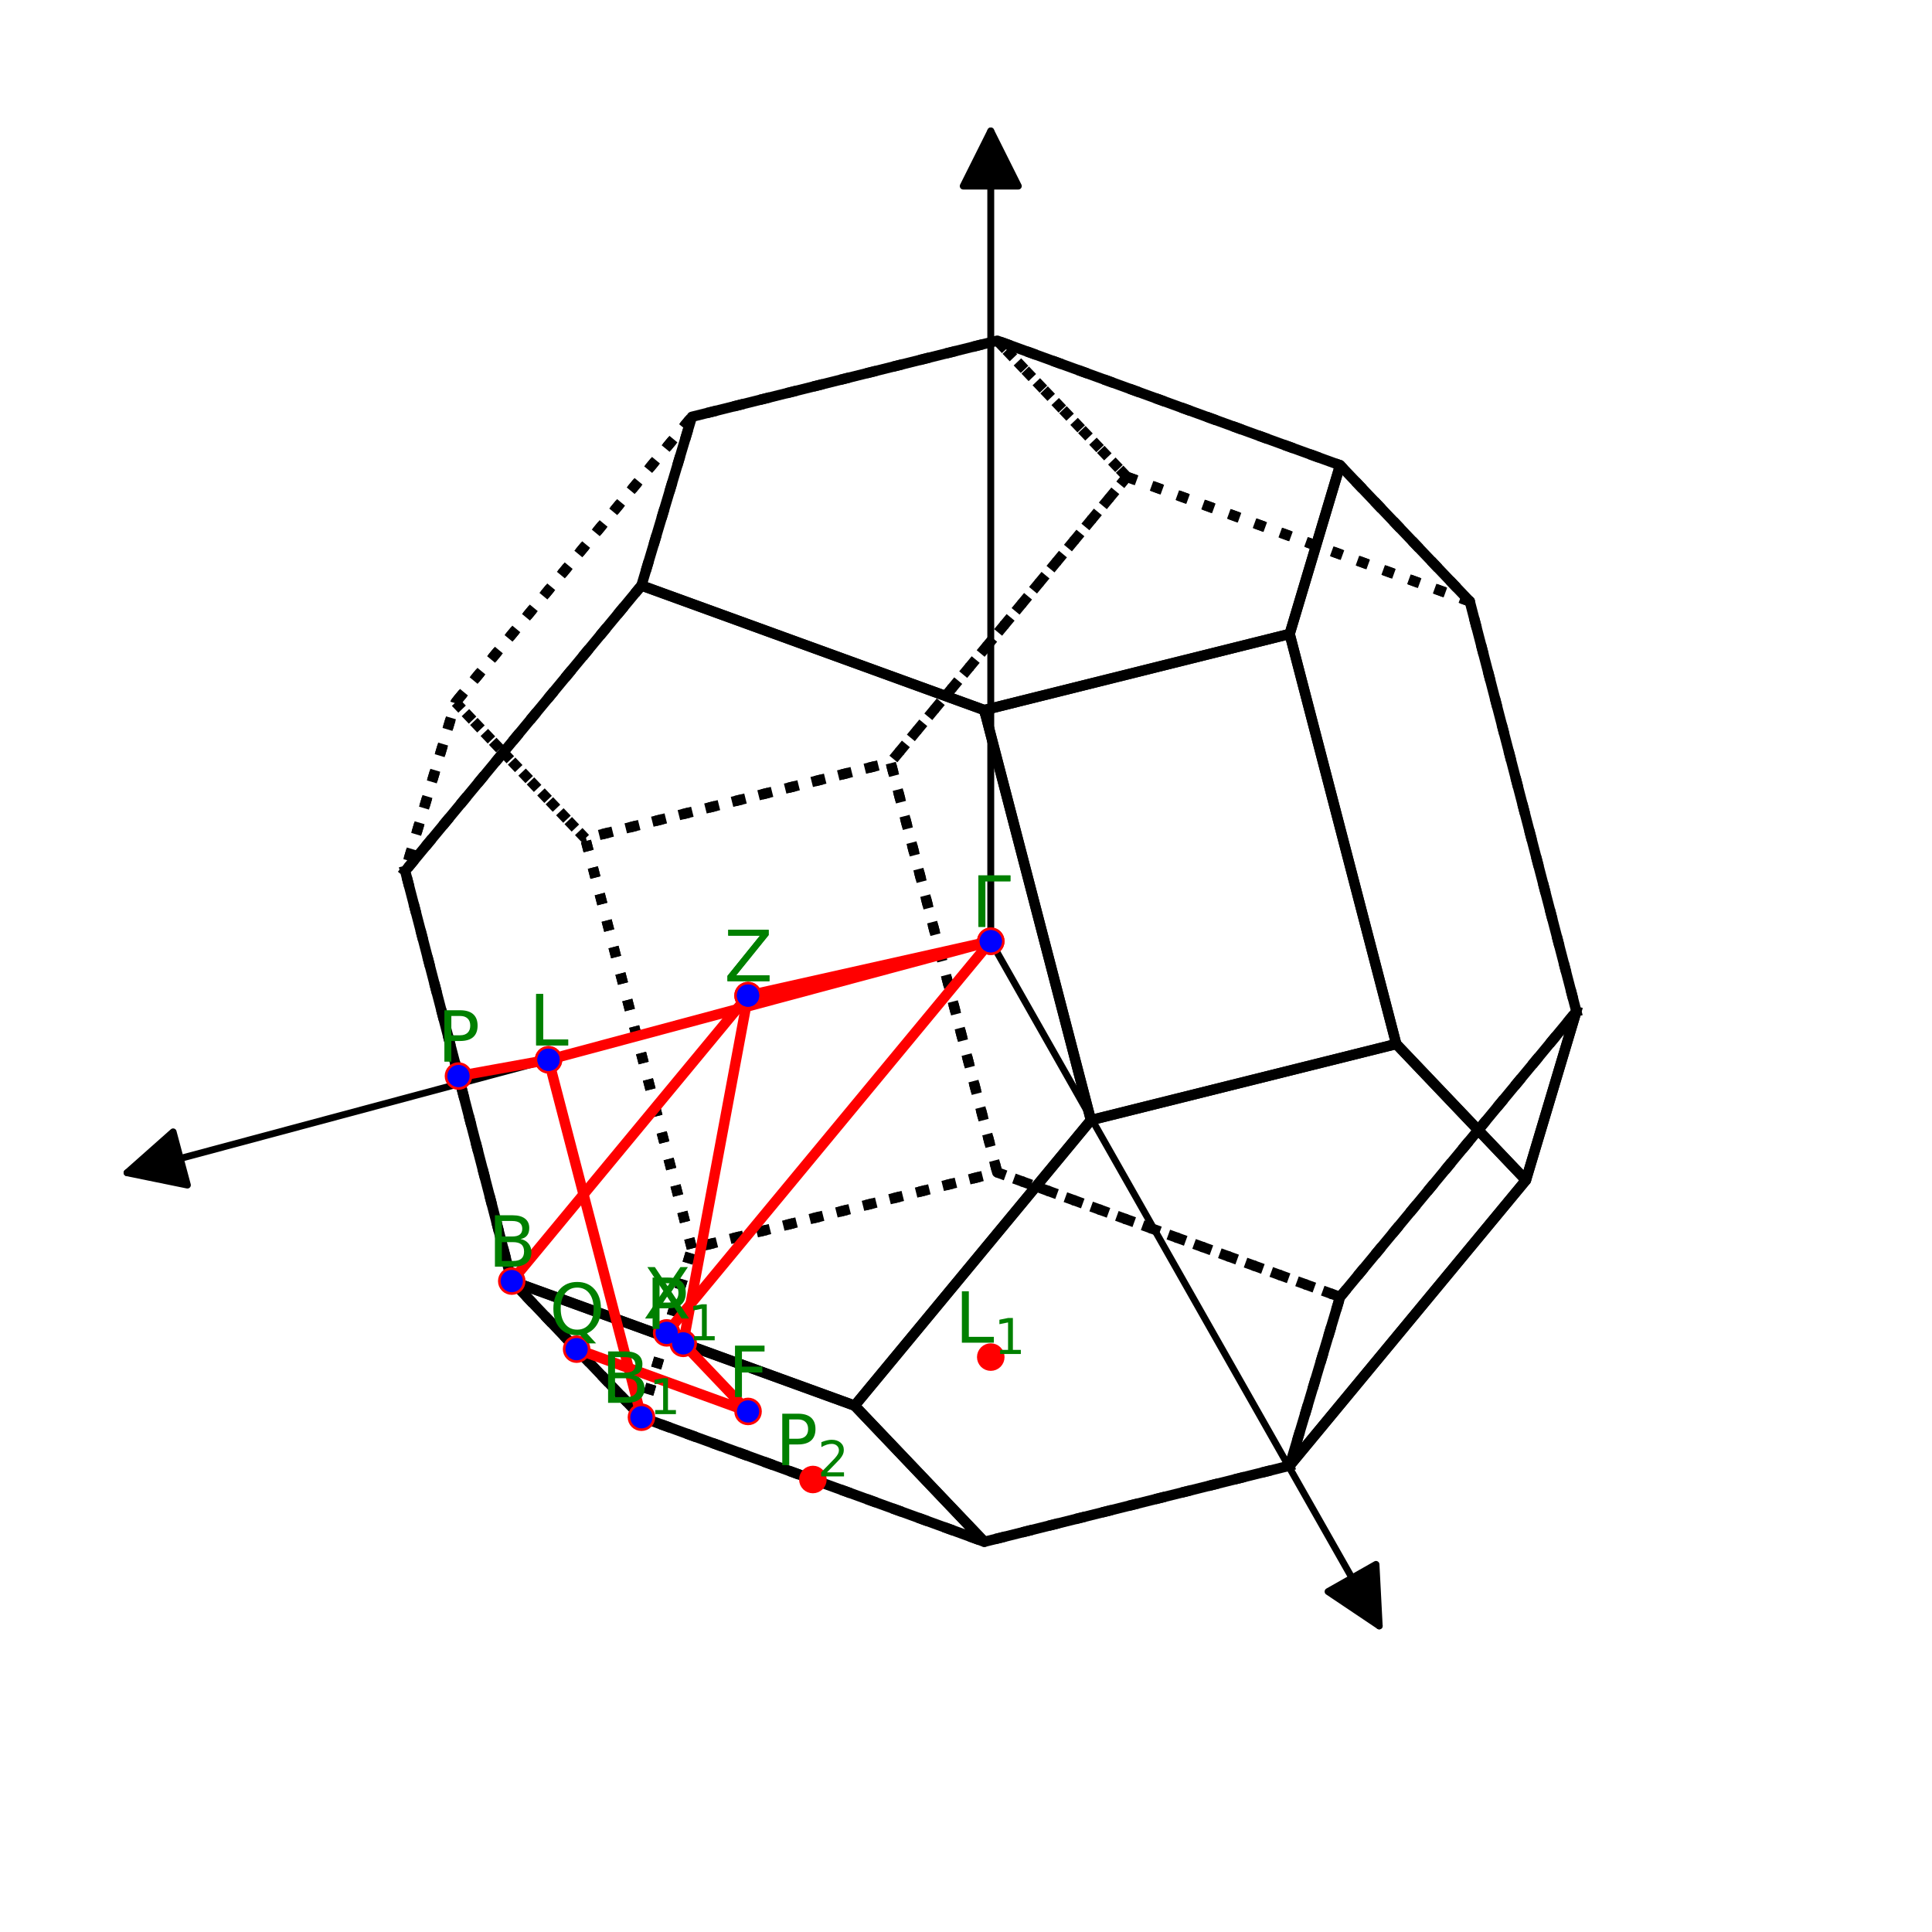 <?xml version="1.0" encoding="utf-8" standalone="no"?>
<!DOCTYPE svg PUBLIC "-//W3C//DTD SVG 1.1//EN"
  "http://www.w3.org/Graphics/SVG/1.1/DTD/svg11.dtd">
<svg height="280.512pt" version="1.1" viewBox="0 0 280.512 280.512" width="280.512pt" xmlns="http://www.w3.org/2000/svg" xmlns:xlink="http://www.w3.org/1999/xlink">
 <defs>
  <style type="text/css">*{stroke-linecap:butt;stroke-linejoin:round;}</style>
 </defs>
 <g id="figure_1">
  <g id="patch_1">
   <path d="M 0 280.512 
L 280.512 280.512 
L 280.512 0 
L 0 0 
z
" style="fill:#ffffff;"/>
  </g>
  <g id="patch_2">
   <path d="M 7.2 273.312 
L 273.312 273.312 
L 273.312 7.2 
L 7.2 7.2 
z
" style="fill:#ffffff;"/>
  </g>
  <g id="axes_1">
   <g id="patch_3">
    <path clip-path="url(#p43d0ef31a6)" d="M 141.92 137.178 
Q 79.643 153.87 18.446 170.273 
" style="fill:none;stroke:#000000;stroke-linecap:round;"/>
    <path clip-path="url(#p43d0ef31a6)" d="M 27.209 172.065 
L 18.446 170.273 
L 25.138 164.338 
L 27.209 172.065 
z
" style="stroke:#000000;stroke-linecap:round;"/>
   </g>
   <g id="patch_4">
    <path clip-path="url(#p43d0ef31a6)" d="M 144.84 138.402 
Q 172.822 187.722 200.252 236.07 
" style="fill:none;stroke:#000000;stroke-linecap:round;"/>
    <path clip-path="url(#p43d0ef31a6)" d="M 199.784 227.138 
L 200.252 236.07 
L 192.825 231.085 
L 199.784 227.138 
z
" style="stroke:#000000;stroke-linecap:round;"/>
   </g>
   <g id="patch_5">
    <path clip-path="url(#p43d0ef31a6)" d="M 143.852 134.659 
Q 143.852 76.279 143.852 19.017 
" style="fill:none;stroke:#000000;stroke-linecap:round;"/>
    <path clip-path="url(#p43d0ef31a6)" d="M 139.852 27.017 
L 143.852 19.017 
L 147.852 27.017 
L 139.852 27.017 
z
" style="stroke:#000000;stroke-linecap:round;"/>
   </g>
   <g id="line2d_1">
    <path clip-path="url(#p43d0ef31a6)" d="M 100.456 181.274 
L 84.979 121.736 
L 129.311 110.685 
L 144.788 170.223 
L 100.456 181.274 
" style="fill:none;stroke:#000000;stroke-dasharray:1.5,2.475;stroke-dashoffset:0;stroke-width:1.5;"/>
   </g>
   <g id="line2d_2">
    <path clip-path="url(#p43d0ef31a6)" d="M 100.456 181.274 
L 84.979 121.736 
L 66.15 101.97 
L 58.828 126.466 
L 74.305 186.004 
L 93.134 205.771 
L 100.456 181.274 
" style="fill:none;stroke:#000000;stroke-dasharray:1.5,2.475;stroke-dashoffset:0;stroke-width:1.5;"/>
   </g>
   <g id="line2d_3">
    <path clip-path="url(#p43d0ef31a6)" d="M 194.571 188.307 
L 228.876 146.854 
L 213.399 87.316 
L 163.617 69.231 
L 129.311 110.685 
L 144.788 170.223 
L 194.571 188.307 
" style="fill:none;stroke:#000000;stroke-dasharray:1.5,2.475;stroke-dashoffset:0;stroke-width:1.5;"/>
   </g>
   <g id="line2d_4">
    <path clip-path="url(#p43d0ef31a6)" d="M 142.916 103.097 
L 93.134 85.013 
L 100.456 60.516 
L 144.788 49.464 
L 194.571 67.549 
L 187.248 92.045 
L 142.916 103.097 
" style="fill:none;stroke:#000000;stroke-linecap:square;stroke-width:1.5;"/>
   </g>
   <g id="line2d_5">
    <path clip-path="url(#p43d0ef31a6)" d="M 93.134 85.013 
L 58.828 126.466 
L 66.15 101.97 
L 100.456 60.516 
L 93.134 85.013 
" style="fill:none;stroke:#000000;stroke-dasharray:1.5,2.475;stroke-dashoffset:0;stroke-width:1.5;"/>
   </g>
   <g id="line2d_6">
    <path clip-path="url(#p43d0ef31a6)" d="M 163.617 69.231 
L 213.399 87.316 
L 194.571 67.549 
L 144.788 49.464 
L 163.617 69.231 
" style="fill:none;stroke:#000000;stroke-dasharray:1.5,2.475;stroke-dashoffset:0;stroke-width:1.5;"/>
   </g>
   <g id="line2d_7">
    <path clip-path="url(#p43d0ef31a6)" d="M 163.617 69.231 
L 129.311 110.685 
L 84.979 121.736 
L 66.15 101.97 
L 100.456 60.516 
L 144.788 49.464 
L 163.617 69.231 
" style="fill:none;stroke:#000000;stroke-dasharray:1.5,2.475;stroke-dashoffset:0;stroke-width:1.5;"/>
   </g>
   <g id="line2d_8">
    <path clip-path="url(#p43d0ef31a6)" d="M 187.248 212.804 
L 221.554 171.35 
L 202.725 151.583 
L 158.393 162.635 
L 124.088 204.089 
L 142.916 223.855 
L 187.248 212.804 
" style="fill:none;stroke:#000000;stroke-linecap:square;stroke-width:1.5;"/>
   </g>
   <g id="line2d_9">
    <path clip-path="url(#p43d0ef31a6)" d="M 74.305 186.004 
L 93.134 205.771 
L 142.916 223.855 
L 124.088 204.089 
L 74.305 186.004 
" style="fill:none;stroke:#000000;stroke-linecap:square;stroke-width:1.5;"/>
   </g>
   <g id="line2d_10">
    <path clip-path="url(#p43d0ef31a6)" d="M 142.916 103.097 
L 158.393 162.635 
L 202.725 151.583 
L 187.248 92.045 
L 142.916 103.097 
" style="fill:none;stroke:#000000;stroke-linecap:square;stroke-width:1.5;"/>
   </g>
   <g id="line2d_11">
    <path clip-path="url(#p43d0ef31a6)" d="M 194.571 188.307 
L 144.788 170.223 
L 100.456 181.274 
L 93.134 205.771 
L 142.916 223.855 
L 187.248 212.804 
L 194.571 188.307 
" style="fill:none;stroke:#000000;stroke-dasharray:1.5,2.475;stroke-dashoffset:0;stroke-width:1.5;"/>
   </g>
   <g id="line2d_12">
    <path clip-path="url(#p43d0ef31a6)" d="M 194.571 188.307 
L 228.876 146.854 
L 221.554 171.35 
L 187.248 212.804 
L 194.571 188.307 
" style="fill:none;stroke:#000000;stroke-linecap:square;stroke-width:1.5;"/>
   </g>
   <g id="line2d_13">
    <path clip-path="url(#p43d0ef31a6)" d="M 228.876 146.854 
L 213.399 87.316 
L 194.571 67.549 
L 187.248 92.045 
L 202.725 151.583 
L 221.554 171.35 
L 228.876 146.854 
" style="fill:none;stroke:#000000;stroke-linecap:square;stroke-width:1.5;"/>
   </g>
   <g id="line2d_14">
    <path clip-path="url(#p43d0ef31a6)" d="M 58.828 126.466 
L 74.305 186.004 
L 124.088 204.089 
L 158.393 162.635 
L 142.916 103.097 
L 93.134 85.013 
L 58.828 126.466 
" style="fill:none;stroke:#000000;stroke-linecap:square;stroke-width:1.5;"/>
   </g>
   <g id="line2d_15">
    <path clip-path="url(#p43d0ef31a6)" d="M 143.852 136.66 
L 79.642 153.87 
L 93.134 205.771 
" style="fill:none;stroke:#ff0000;stroke-linecap:square;stroke-width:1.5;"/>
    <defs>
     <path d="M 0 1.5 
C 0.398 1.5 0.779 1.342 1.061 1.061 
C 1.342 0.779 1.5 0.398 1.5 0 
C 1.5 -0.398 1.342 -0.779 1.061 -1.061 
C 0.779 -1.342 0.398 -1.5 0 -1.5 
C -0.398 -1.5 -0.779 -1.342 -1.061 -1.061 
C -1.342 -0.779 -1.5 -0.398 -1.5 0 
C -1.5 0.398 -1.342 0.779 -1.061 1.061 
C -0.779 1.342 -0.398 1.5 0 1.5 
z
" id="m856269f9f1" style="stroke:#ff0000;"/>
    </defs>
    <g clip-path="url(#p43d0ef31a6)">
     <use style="fill:#ff0000;stroke:#ff0000;" x="143.852" xlink:href="#m856269f9f1" y="136.66"/>
     <use style="fill:#ff0000;stroke:#ff0000;" x="79.642" xlink:href="#m856269f9f1" y="153.87"/>
     <use style="fill:#ff0000;stroke:#ff0000;" x="93.134" xlink:href="#m856269f9f1" y="205.771"/>
    </g>
   </g>
   <g id="line2d_16">
    <path clip-path="url(#p43d0ef31a6)" d="M 74.305 186.004 
L 108.611 144.551 
L 143.852 136.66 
L 96.795 193.523 
" style="fill:none;stroke:#ff0000;stroke-linecap:square;stroke-width:1.5;"/>
    <g clip-path="url(#p43d0ef31a6)">
     <use style="fill:#ff0000;stroke:#ff0000;" x="74.305" xlink:href="#m856269f9f1" y="186.004"/>
     <use style="fill:#ff0000;stroke:#ff0000;" x="108.611" xlink:href="#m856269f9f1" y="144.551"/>
     <use style="fill:#ff0000;stroke:#ff0000;" x="143.852" xlink:href="#m856269f9f1" y="136.66"/>
     <use style="fill:#ff0000;stroke:#ff0000;" x="96.795" xlink:href="#m856269f9f1" y="193.523"/>
    </g>
   </g>
   <g id="line2d_17">
    <path clip-path="url(#p43d0ef31a6)" d="M 83.72 195.887 
L 108.611 204.93 
L 99.196 195.046 
L 108.611 144.551 
" style="fill:none;stroke:#ff0000;stroke-linecap:square;stroke-width:1.5;"/>
    <g clip-path="url(#p43d0ef31a6)">
     <use style="fill:#ff0000;stroke:#ff0000;" x="83.72" xlink:href="#m856269f9f1" y="195.887"/>
     <use style="fill:#ff0000;stroke:#ff0000;" x="108.611" xlink:href="#m856269f9f1" y="204.93"/>
     <use style="fill:#ff0000;stroke:#ff0000;" x="99.196" xlink:href="#m856269f9f1" y="195.046"/>
     <use style="fill:#ff0000;stroke:#ff0000;" x="108.611" xlink:href="#m856269f9f1" y="144.551"/>
    </g>
   </g>
   <g id="line2d_18">
    <path clip-path="url(#p43d0ef31a6)" d="M 79.642 153.87 
L 66.567 156.235 
" style="fill:none;stroke:#ff0000;stroke-linecap:square;stroke-width:1.5;"/>
    <g clip-path="url(#p43d0ef31a6)">
     <use style="fill:#ff0000;stroke:#ff0000;" x="79.642" xlink:href="#m856269f9f1" y="153.87"/>
     <use style="fill:#ff0000;stroke:#ff0000;" x="66.567" xlink:href="#m856269f9f1" y="156.235"/>
    </g>
   </g>
   <g id="line2d_19">
    <path clip-path="url(#p43d0ef31a6)" d="M 143.852 197.039 
" style="fill:none;stroke:#ff0000;stroke-linecap:square;stroke-width:1.5;"/>
    <g clip-path="url(#p43d0ef31a6)">
     <use style="fill:#ff0000;stroke:#ff0000;" x="143.852" xlink:href="#m856269f9f1" y="197.039"/>
    </g>
   </g>
   <g id="line2d_20">
    <path clip-path="url(#p43d0ef31a6)" d="M 118.025 214.813 
" style="fill:none;stroke:#ff0000;stroke-linecap:square;stroke-width:1.5;"/>
    <g clip-path="url(#p43d0ef31a6)">
     <use style="fill:#ff0000;stroke:#ff0000;" x="118.025" xlink:href="#m856269f9f1" y="214.813"/>
    </g>
   </g>
   <g id="Path3DCollection_1">
    <defs>
     <path d="M 0 1.118 
C 0.297 1.118 0.581 1 0.791 0.791 
C 1 0.581 1.118 0.297 1.118 0 
C 1.118 -0.297 1 -0.581 0.791 -0.791 
C 0.581 -1 0.297 -1.118 0 -1.118 
C -0.297 -1.118 -0.581 -1 -0.791 -0.791 
C -1 -0.581 -1.118 -0.297 -1.118 0 
C -1.118 0.297 -1 0.581 -0.791 0.791 
C -0.581 1 -0.297 1.118 0 1.118 
z
" id="mbc4bc0c88f" style="stroke:#0000ff;"/>
    </defs>
    <g clip-path="url(#p43d0ef31a6)">
     <use style="fill:#0000ff;stroke:#0000ff;" x="96.795" xlink:href="#mbc4bc0c88f" y="193.523"/>
    </g>
   </g>
   <g id="text_1">
    <!-- $\mathrm{\Gamma}$ -->
    <g style="fill:#008000;" transform="translate(141.052 134.58)scale(0.1 -0.1)">
     <defs>
      <path d="M 628 0 
L 628 4666 
L 3531 4666 
L 3531 4134 
L 1259 4134 
L 1259 0 
L 628 0 
z
" id="DejaVuSans-393" transform="scale(0.016)"/>
     </defs>
     <use transform="translate(0 0.094)" xlink:href="#DejaVuSans-393"/>
    </g>
   </g>
   <g id="text_2">
    <!-- $\mathrm{L}$ -->
    <g style="fill:#008000;" transform="translate(76.842 151.791)scale(0.1 -0.1)">
     <defs>
      <path d="M 628 4666 
L 1259 4666 
L 1259 531 
L 3531 531 
L 3531 0 
L 628 0 
L 628 4666 
z
" id="DejaVuSans-4c" transform="scale(0.016)"/>
     </defs>
     <use transform="translate(0 0.094)" xlink:href="#DejaVuSans-4c"/>
    </g>
   </g>
   <g id="text_3">
    <!-- $\mathrm{B_{1}}$ -->
    <g style="fill:#008000;" transform="translate(87.284 203.691)scale(0.1 -0.1)">
     <defs>
      <path d="M 1259 2228 
L 1259 519 
L 2272 519 
Q 2781 519 3026 730 
Q 3272 941 3272 1375 
Q 3272 1813 3026 2020 
Q 2781 2228 2272 2228 
L 1259 2228 
z
M 1259 4147 
L 1259 2741 
L 2194 2741 
Q 2656 2741 2882 2914 
Q 3109 3088 3109 3444 
Q 3109 3797 2882 3972 
Q 2656 4147 2194 4147 
L 1259 4147 
z
M 628 4666 
L 2241 4666 
Q 2963 4666 3353 4366 
Q 3744 4066 3744 3513 
Q 3744 3084 3544 2831 
Q 3344 2578 2956 2516 
Q 3422 2416 3680 2098 
Q 3938 1781 3938 1306 
Q 3938 681 3513 340 
Q 3088 0 2303 0 
L 628 0 
L 628 4666 
z
" id="DejaVuSans-42" transform="scale(0.016)"/>
      <path d="M 794 531 
L 1825 531 
L 1825 4091 
L 703 3866 
L 703 4441 
L 1819 4666 
L 2450 4666 
L 2450 531 
L 3481 531 
L 3481 0 
L 794 0 
L 794 531 
z
" id="DejaVuSans-31" transform="scale(0.016)"/>
     </defs>
     <use transform="translate(0 0.094)" xlink:href="#DejaVuSans-42"/>
     <use transform="translate(69.561 -16.312)scale(0.7)" xlink:href="#DejaVuSans-31"/>
    </g>
   </g>
   <g id="text_4">
    <!-- $\mathrm{B}$ -->
    <g style="fill:#008000;" transform="translate(70.855 183.924)scale(0.1 -0.1)">
     <use transform="translate(0 0.094)" xlink:href="#DejaVuSans-42"/>
    </g>
   </g>
   <g id="text_5">
    <!-- $\mathrm{Z}$ -->
    <g style="fill:#008000;" transform="translate(105.161 142.471)scale(0.1 -0.1)">
     <defs>
      <path d="M 359 4666 
L 4025 4666 
L 4025 4184 
L 1075 531 
L 4097 531 
L 4097 0 
L 288 0 
L 288 481 
L 3238 4134 
L 359 4134 
L 359 4666 
z
" id="DejaVuSans-5a" transform="scale(0.016)"/>
     </defs>
     <use transform="translate(0 0.094)" xlink:href="#DejaVuSans-5a"/>
    </g>
   </g>
   <g id="text_6">
    <!-- $\mathrm{\Gamma}$ -->
    <g style="fill:#008000;" transform="translate(141.052 134.58)scale(0.1 -0.1)">
     <use transform="translate(0 0.094)" xlink:href="#DejaVuSans-393"/>
    </g>
   </g>
   <g id="text_7">
    <!-- $\mathrm{X}$ -->
    <g style="fill:#008000;" transform="translate(93.345 191.443)scale(0.1 -0.1)">
     <defs>
      <path d="M 403 4666 
L 1081 4666 
L 2241 2931 
L 3406 4666 
L 4084 4666 
L 2584 2425 
L 4184 0 
L 3506 0 
L 2194 1984 
L 872 0 
L 191 0 
L 1856 2491 
L 403 4666 
z
" id="DejaVuSans-58" transform="scale(0.016)"/>
     </defs>
     <use transform="translate(0 0.094)" xlink:href="#DejaVuSans-58"/>
    </g>
   </g>
   <g id="text_8">
    <!-- $\mathrm{Q}$ -->
    <g style="fill:#008000;" transform="translate(79.77 193.808)scale(0.1 -0.1)">
     <defs>
      <path d="M 2522 4238 
Q 1834 4238 1429 3725 
Q 1025 3213 1025 2328 
Q 1025 1447 1429 934 
Q 1834 422 2522 422 
Q 3209 422 3611 934 
Q 4013 1447 4013 2328 
Q 4013 3213 3611 3725 
Q 3209 4238 2522 4238 
z
M 3406 84 
L 4238 -825 
L 3475 -825 
L 2784 -78 
Q 2681 -84 2626 -87 
Q 2572 -91 2522 -91 
Q 1538 -91 948 567 
Q 359 1225 359 2328 
Q 359 3434 948 4092 
Q 1538 4750 2522 4750 
Q 3503 4750 4090 4092 
Q 4678 3434 4678 2328 
Q 4678 1516 4351 937 
Q 4025 359 3406 84 
z
" id="DejaVuSans-51" transform="scale(0.016)"/>
     </defs>
     <use transform="translate(0 0.781)" xlink:href="#DejaVuSans-51"/>
    </g>
   </g>
   <g id="text_9">
    <!-- $\mathrm{F}$ -->
    <g style="fill:#008000;" transform="translate(105.711 202.85)scale(0.1 -0.1)">
     <defs>
      <path d="M 628 4666 
L 3309 4666 
L 3309 4134 
L 1259 4134 
L 1259 2759 
L 3109 2759 
L 3109 2228 
L 1259 2228 
L 1259 0 
L 628 0 
L 628 4666 
z
" id="DejaVuSans-46" transform="scale(0.016)"/>
     </defs>
     <use transform="translate(0 0.094)" xlink:href="#DejaVuSans-46"/>
    </g>
   </g>
   <g id="text_10">
    <!-- $\mathrm{P_{1}}$ -->
    <g style="fill:#008000;" transform="translate(93.746 192.967)scale(0.1 -0.1)">
     <defs>
      <path d="M 1259 4147 
L 1259 2394 
L 2053 2394 
Q 2494 2394 2734 2622 
Q 2975 2850 2975 3272 
Q 2975 3691 2734 3919 
Q 2494 4147 2053 4147 
L 1259 4147 
z
M 628 4666 
L 2053 4666 
Q 2838 4666 3239 4311 
Q 3641 3956 3641 3272 
Q 3641 2581 3239 2228 
Q 2838 1875 2053 1875 
L 1259 1875 
L 1259 0 
L 628 0 
L 628 4666 
z
" id="DejaVuSans-50" transform="scale(0.016)"/>
     </defs>
     <use transform="translate(0 0.094)" xlink:href="#DejaVuSans-50"/>
     <use transform="translate(61.26 -16.312)scale(0.7)" xlink:href="#DejaVuSans-31"/>
    </g>
   </g>
   <g id="text_11">
    <!-- $\mathrm{Z}$ -->
    <g style="fill:#008000;" transform="translate(105.161 142.471)scale(0.1 -0.1)">
     <use transform="translate(0 0.094)" xlink:href="#DejaVuSans-5a"/>
    </g>
   </g>
   <g id="text_12">
    <!-- $\mathrm{L}$ -->
    <g style="fill:#008000;" transform="translate(76.842 151.791)scale(0.1 -0.1)">
     <use transform="translate(0 0.094)" xlink:href="#DejaVuSans-4c"/>
    </g>
   </g>
   <g id="text_13">
    <!-- $\mathrm{P}$ -->
    <g style="fill:#008000;" transform="translate(63.517 154.155)scale(0.1 -0.1)">
     <use transform="translate(0 0.094)" xlink:href="#DejaVuSans-50"/>
    </g>
   </g>
   <g id="text_14">
    <!-- $\mathrm{L_{1}}$ -->
    <g style="fill:#008000;" transform="translate(138.652 194.959)scale(0.1 -0.1)">
     <use transform="translate(0 0.094)" xlink:href="#DejaVuSans-4c"/>
     <use transform="translate(56.67 -16.312)scale(0.7)" xlink:href="#DejaVuSans-31"/>
    </g>
   </g>
   <g id="text_15">
    <!-- $\mathrm{P_{2}}$ -->
    <g style="fill:#008000;" transform="translate(112.575 212.733)scale(0.1 -0.1)">
     <defs>
      <path d="M 1228 531 
L 3431 531 
L 3431 0 
L 469 0 
L 469 531 
Q 828 903 1448 1529 
Q 2069 2156 2228 2338 
Q 2531 2678 2651 2914 
Q 2772 3150 2772 3378 
Q 2772 3750 2511 3984 
Q 2250 4219 1831 4219 
Q 1534 4219 1204 4116 
Q 875 4013 500 3803 
L 500 4441 
Q 881 4594 1212 4672 
Q 1544 4750 1819 4750 
Q 2544 4750 2975 4387 
Q 3406 4025 3406 3419 
Q 3406 3131 3298 2873 
Q 3191 2616 2906 2266 
Q 2828 2175 2409 1742 
Q 1991 1309 1228 531 
z
" id="DejaVuSans-32" transform="scale(0.016)"/>
     </defs>
     <use transform="translate(0 0.094)" xlink:href="#DejaVuSans-50"/>
     <use transform="translate(61.26 -16.312)scale(0.7)" xlink:href="#DejaVuSans-32"/>
    </g>
   </g>
   <g id="Path3DCollection_2">
    <g clip-path="url(#p43d0ef31a6)">
     <use style="fill:#0000ff;stroke:#0000ff;" x="79.642" xlink:href="#mbc4bc0c88f" y="153.87"/>
    </g>
   </g>
   <g id="Path3DCollection_3">
    <g clip-path="url(#p43d0ef31a6)">
     <use style="fill:#0000ff;stroke:#0000ff;" x="79.642" xlink:href="#mbc4bc0c88f" y="153.87"/>
    </g>
   </g>
   <g id="Path3DCollection_4">
    <g clip-path="url(#p43d0ef31a6)">
     <use style="fill:#0000ff;stroke:#0000ff;" x="93.134" xlink:href="#mbc4bc0c88f" y="205.771"/>
    </g>
   </g>
   <g id="Path3DCollection_5">
    <g clip-path="url(#p43d0ef31a6)">
     <use style="fill:#0000ff;stroke:#0000ff;" x="143.852" xlink:href="#mbc4bc0c88f" y="136.66"/>
    </g>
   </g>
   <g id="Path3DCollection_6">
    <g clip-path="url(#p43d0ef31a6)">
     <use style="fill:#0000ff;stroke:#0000ff;" x="143.852" xlink:href="#mbc4bc0c88f" y="136.66"/>
    </g>
   </g>
   <g id="Path3DCollection_7">
    <g clip-path="url(#p43d0ef31a6)">
     <use style="fill:#0000ff;stroke:#0000ff;" x="83.72" xlink:href="#mbc4bc0c88f" y="195.887"/>
    </g>
   </g>
   <g id="Path3DCollection_8">
    <g clip-path="url(#p43d0ef31a6)">
     <use style="fill:#0000ff;stroke:#0000ff;" x="108.611" xlink:href="#mbc4bc0c88f" y="204.93"/>
    </g>
   </g>
   <g id="Path3DCollection_9">
    <g clip-path="url(#p43d0ef31a6)">
     <use style="fill:#0000ff;stroke:#0000ff;" x="66.567" xlink:href="#mbc4bc0c88f" y="156.235"/>
    </g>
   </g>
   <g id="Path3DCollection_10">
    <g clip-path="url(#p43d0ef31a6)">
     <use style="fill:#0000ff;stroke:#0000ff;" x="74.305" xlink:href="#mbc4bc0c88f" y="186.004"/>
    </g>
   </g>
   <g id="Path3DCollection_11">
    <g clip-path="url(#p43d0ef31a6)">
     <use style="fill:#0000ff;stroke:#0000ff;" x="99.196" xlink:href="#mbc4bc0c88f" y="195.046"/>
    </g>
   </g>
   <g id="Path3DCollection_12">
    <g clip-path="url(#p43d0ef31a6)">
     <use style="fill:#0000ff;stroke:#0000ff;" x="108.611" xlink:href="#mbc4bc0c88f" y="144.551"/>
    </g>
   </g>
   <g id="Path3DCollection_13">
    <g clip-path="url(#p43d0ef31a6)">
     <use style="fill:#0000ff;stroke:#0000ff;" x="108.611" xlink:href="#mbc4bc0c88f" y="144.551"/>
    </g>
   </g>
  </g>
 </g>
 <defs>
  <clipPath id="p43d0ef31a6">
   <rect height="266.112" width="266.112" x="7.2" y="7.2"/>
  </clipPath>
 </defs>
</svg>
